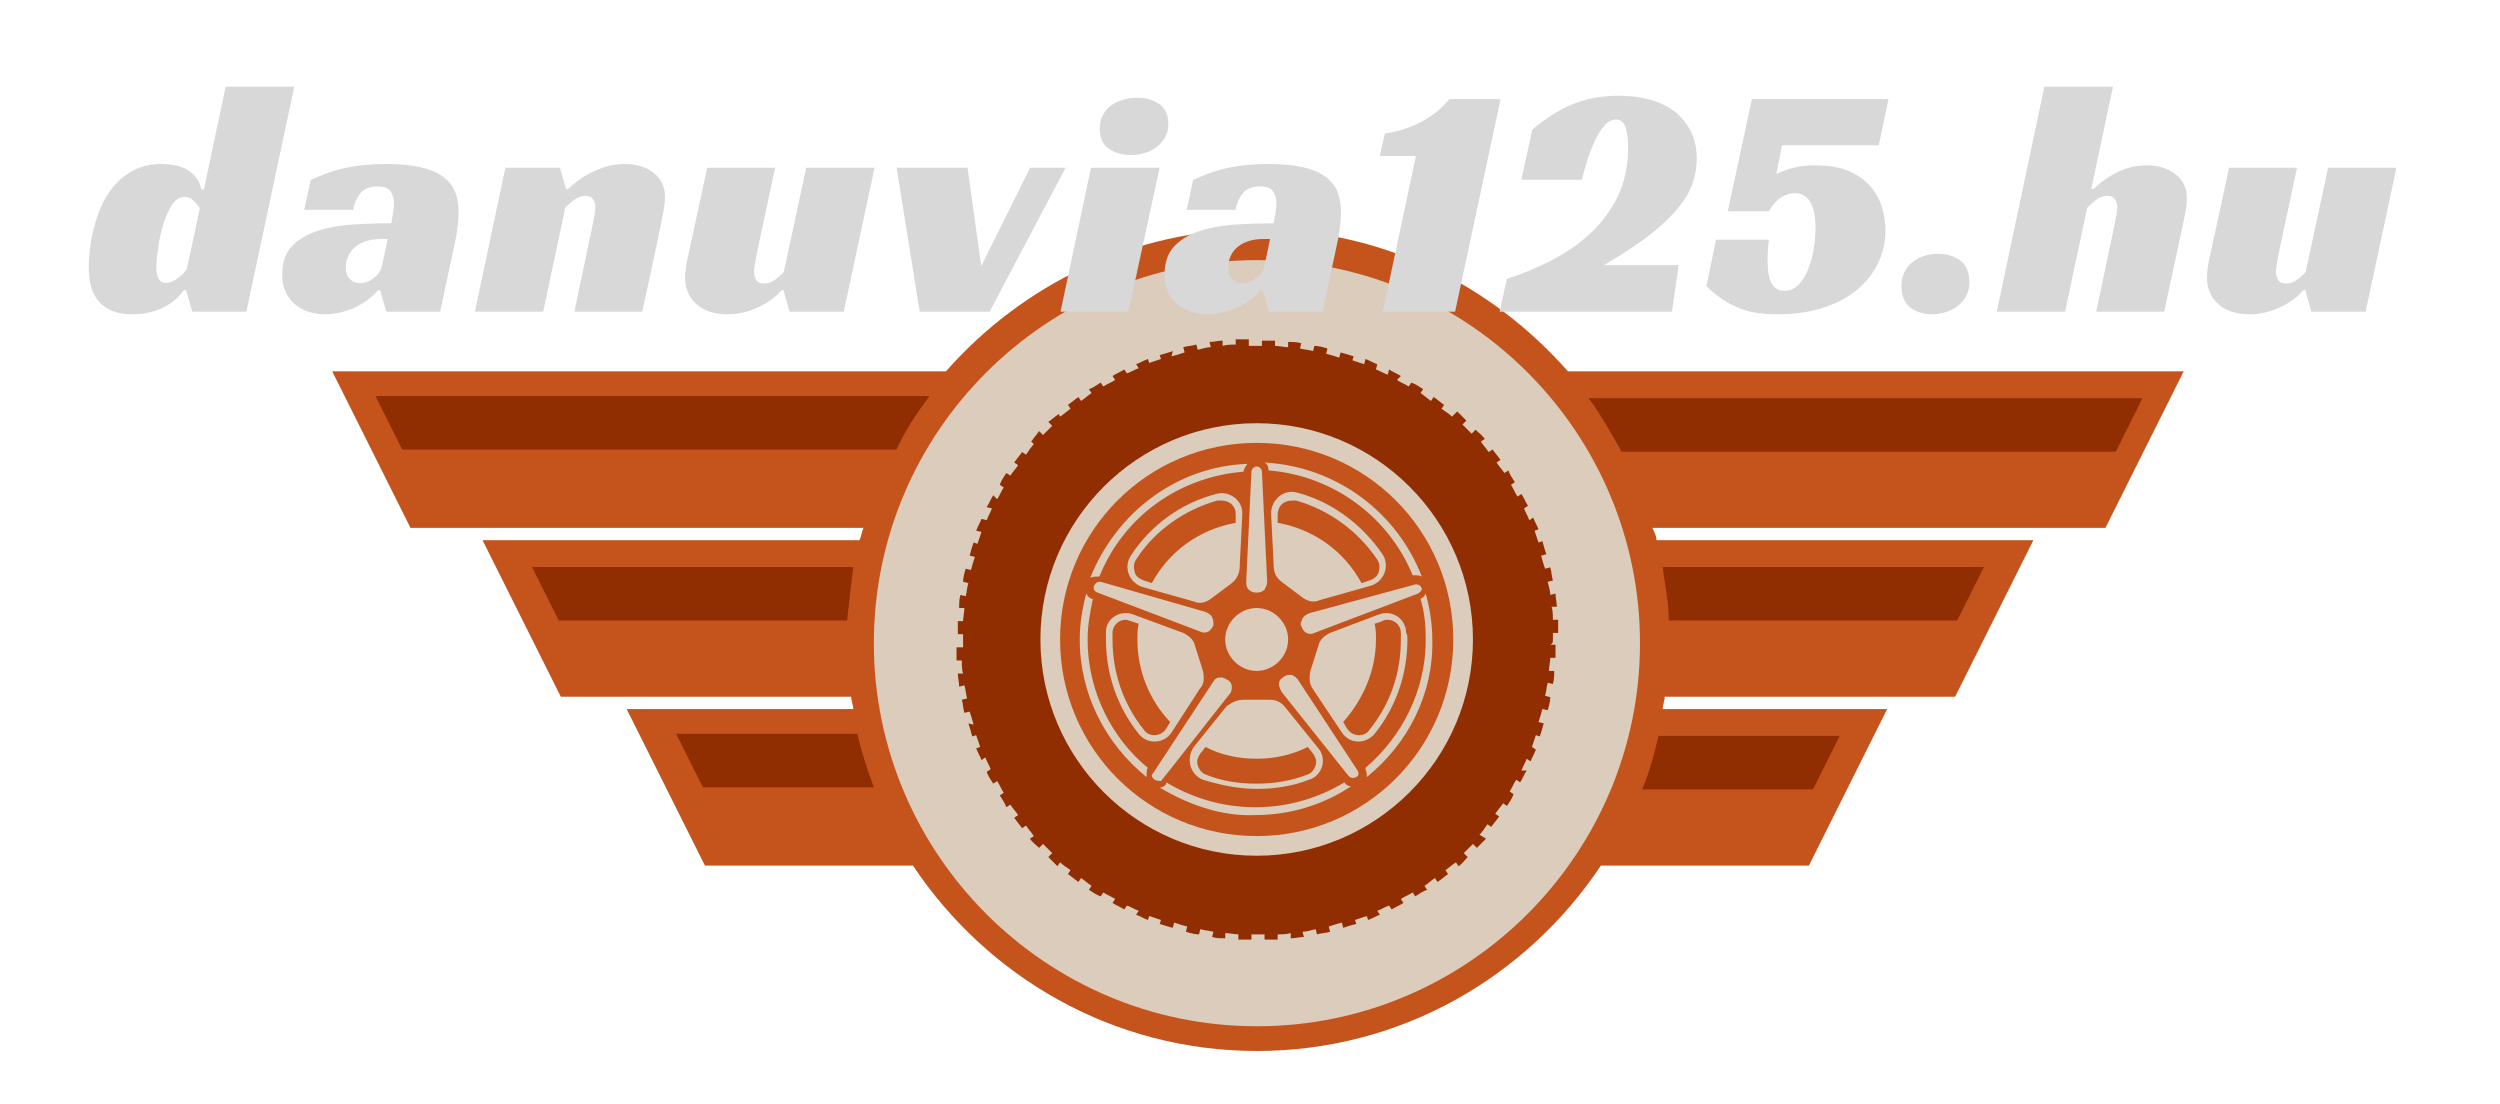 <?xml version="1.0" encoding="UTF-8" standalone="no"?>
<!DOCTYPE svg PUBLIC "-//W3C//DTD SVG 1.1//EN" "http://www.w3.org/Graphics/SVG/1.1/DTD/svg11.dtd">
<svg width="100%" height="100%" viewBox="0 0 342 151" version="1.1" xmlns="http://www.w3.org/2000/svg" xmlns:xlink="http://www.w3.org/1999/xlink" xml:space="preserve" xmlns:serif="http://www.serif.com/" style="fill-rule:evenodd;clip-rule:evenodd;stroke-linejoin:round;stroke-miterlimit:2;">
    <g id="Artboard1" transform="matrix(1,0,0,1,-84.574,-176.305)">
        <rect x="84.574" y="176.305" width="341.55" height="150.933" style="fill:none;"/>
        <g transform="matrix(0.759,0,0,0.759,62.098,64.276)">
            <g>
                <g transform="matrix(0.891,0,0,0.891,27.907,89.764)">
                    <g transform="matrix(1,0,0,1,0,6.041)">
                        <g transform="matrix(0.45,0,0,0.45,360.782,108.645)">
                            <path d="M141.476,124.718L0,124.718L34.599,60.718L176.075,60.718L141.476,124.718Z" style="fill:rgb(144,45,1);fill-rule:nonzero;"/>
                        </g>
                        <g transform="matrix(0.45,0,0,0.45,298.103,108.645)">
                            <path d="M141.476,124.718L0,124.718L34.599,60.718L176.075,60.718L141.476,124.718Z" style="fill:rgb(144,45,1);fill-rule:nonzero;"/>
                        </g>
                    </g>
                    <g transform="matrix(1,0,0,1,-28.941,40.013)">
                        <g transform="matrix(0.45,0,0,0.45,360.782,108.645)">
                            <path d="M141.476,124.718L0,124.718L34.599,60.718L176.075,60.718L141.476,124.718Z" style="fill:rgb(144,45,1);fill-rule:nonzero;"/>
                        </g>
                        <g transform="matrix(0.45,0,0,0.45,298.103,108.645)">
                            <path d="M141.476,124.718L0,124.718L34.599,60.718L176.075,60.718L141.476,124.718Z" style="fill:rgb(144,45,1);fill-rule:nonzero;"/>
                        </g>
                    </g>
                    <g transform="matrix(1,0,0,1,-58.675,73.782)">
                        <g transform="matrix(0.45,0,0,0.45,360.782,108.645)">
                            <path d="M141.476,124.718L0,124.718L34.599,60.718L176.075,60.718L141.476,124.718Z" style="fill:rgb(144,45,1);fill-rule:nonzero;"/>
                        </g>
                        <g transform="matrix(0.45,0,0,0.45,298.103,108.645)">
                            <path d="M141.476,124.718L0,124.718L34.599,60.718L176.075,60.718L141.476,124.718Z" style="fill:rgb(144,45,1);fill-rule:nonzero;"/>
                        </g>
                    </g>
                    <g transform="matrix(-1,0,0,1,571.469,73.782)">
                        <g transform="matrix(0.45,0,0,0.45,360.782,108.645)">
                            <path d="M141.476,124.718L0,124.718L34.599,60.718L176.075,60.718L141.476,124.718Z" style="fill:rgb(144,45,1);fill-rule:nonzero;"/>
                        </g>
                        <g transform="matrix(0.45,0,0,0.45,298.103,108.645)">
                            <path d="M141.476,124.718L0,124.718L34.599,60.718L176.075,60.718L141.476,124.718Z" style="fill:rgb(144,45,1);fill-rule:nonzero;"/>
                        </g>
                    </g>
                    <g transform="matrix(-1,0,0,1,541.734,40.013)">
                        <g transform="matrix(0.45,0,0,0.45,360.782,108.645)">
                            <path d="M141.476,124.718L0,124.718L34.599,60.718L176.075,60.718L141.476,124.718Z" style="fill:rgb(144,45,1);fill-rule:nonzero;"/>
                        </g>
                        <g transform="matrix(0.45,0,0,0.45,298.103,108.645)">
                            <path d="M141.476,124.718L0,124.718L34.599,60.718L176.075,60.718L141.476,124.718Z" style="fill:rgb(144,45,1);fill-rule:nonzero;"/>
                        </g>
                    </g>
                    <g transform="matrix(-1,0,0,1,512.794,6.041)">
                        <g transform="matrix(0.45,0,0,0.45,360.782,108.645)">
                            <path d="M141.476,124.718L0,124.718L34.599,60.718L176.075,60.718L141.476,124.718Z" style="fill:rgb(144,45,1);fill-rule:nonzero;"/>
                        </g>
                        <g transform="matrix(0.45,0,0,0.45,298.103,108.645)">
                            <path d="M141.476,124.718L0,124.718L34.599,60.718L176.075,60.718L141.476,124.718Z" style="fill:rgb(144,45,1);fill-rule:nonzero;"/>
                        </g>
                    </g>
                </g>
                <g transform="matrix(1.435,0,0,1.435,184.596,191.225)">
                    <path d="M0,50C0,77.429 22.571,100 50,100C77.429,100 100,77.429 100,50C100,22.571 77.429,0 50,0C22.571,0 0,22.571 0,50" style="fill:rgb(220,204,188);fill-rule:nonzero;"/>
                </g>
                <g transform="matrix(1.013,0,0,1.013,205.332,213.07)">
                    <path d="M0,50C0,77.429 22.571,100 50,100C77.429,100 100,77.429 100,50C100,22.571 77.429,0 50,0C22.571,0 0,22.571 0,50" style="fill:rgb(220,204,188);fill-rule:nonzero;"/>
                </g>
            </g>
            <g transform="matrix(3.712,0,0,3.712,70.928,73.845)">
                <path d="M94.9,37.9L65,37.9C61.3,33.7 56,31 49.9,31C43.9,31 38.5,33.7 34.8,37.9L5,37.9L8.8,45.5L30.8,45.5C30.7,45.7 30.7,45.9 30.6,46.1L12.3,46.1L16.1,53.7L30.2,53.7C30.2,53.9 30.3,54.1 30.3,54.3L19.3,54.3L23.1,61.9L33.2,61.9C36.8,67.3 42.9,70.9 49.9,70.9C56.9,70.9 63,67.3 66.6,61.9L76.7,61.9L80.5,54.3L69.6,54.3C69.6,54.1 69.7,53.9 69.7,53.7L83.8,53.7L87.6,46.1L69.3,46.1C69.3,45.9 69.2,45.7 69.1,45.5L91.1,45.5L94.9,37.9ZM8.4,41.7L7.1,39.1L34,39.1C33.4,39.9 32.8,40.8 32.4,41.7L8.4,41.7ZM30,50L16,50L14.7,47.4L30.3,47.4C30.2,48.2 30.1,49.1 30,50ZM23,58.1L21.7,55.5L30.5,55.5C30.7,56.4 31,57.3 31.3,58.1L23,58.1ZM49.9,69.7C39.6,69.7 31.3,61.3 31.3,51.1C31.3,40.8 39.7,32.5 49.9,32.5C60.2,32.5 68.5,40.9 68.5,51.1C68.5,61.3 60.2,69.7 49.9,69.7ZM85.2,47.4L83.9,50L69.9,50C69.9,49.1 69.7,48.2 69.6,47.4L85.2,47.4ZM69.4,55.6L78.2,55.6L76.9,58.2L68.6,58.2C69,57.3 69.2,56.4 69.4,55.6ZM67.6,41.8C67.1,40.9 66.6,40 66,39.2L92.9,39.2L91.6,41.8L67.6,41.8Z" style="fill:rgb(196,84,28);fill-rule:nonzero;"/>
            </g>
        </g>
        <g transform="matrix(1.793,0,0,1.793,211.663,218.96)">
            <path d="M47.6,25L47.6,24.5L48,24.5L48,23.5L47.6,23.5C47.6,23.2 47.6,22.8 47.5,22.5L47.9,22.5C47.9,22.2 47.8,21.8 47.8,21.5L47.4,21.6C47.4,21.3 47.3,21 47.2,20.6L47.6,20.5C47.5,20.2 47.5,19.8 47.4,19.5L47,19.6C46.9,19.3 46.8,19 46.7,18.6L47.1,18.5C47,18.2 46.9,17.9 46.8,17.5L46.5,17.6C46.4,17.3 46.3,17 46.2,16.7L46.5,16.6C46.4,16.3 46.2,16 46.1,15.7L45.8,15.9C45.7,15.6 45.5,15.3 45.4,15L45.7,14.8C45.5,14.5 45.4,14.2 45.2,13.9L44.9,14.1C44.7,13.8 44.6,13.5 44.4,13.2L44.7,13C44.5,12.7 44.3,12.4 44.2,12.1L43.9,12.3C43.7,12 43.5,11.8 43.3,11.5L43.6,11.3C43.4,11 43.2,10.8 43,10.5L42.7,10.7C42.5,10.4 42.3,10.2 42.1,9.9L42.4,9.7C42.2,9.4 41.9,9.2 41.7,9L41.4,9.3C41.2,9.1 40.9,8.8 40.7,8.6L41,8.3C40.8,8.1 40.5,7.8 40.3,7.6L39.9,8C39.7,7.8 39.4,7.6 39.1,7.4L39.3,7.1C39,6.9 38.8,6.7 38.5,6.5L38.3,6.8C38,6.6 37.8,6.4 37.5,6.2L37.7,5.9C37.4,5.7 37.1,5.5 36.8,5.4L36.6,5.7C36.3,5.5 36,5.4 35.7,5.2L36,4.9C35.7,4.7 35.4,4.6 35.1,4.4L35,4.8C34.7,4.7 34.4,4.5 34.1,4.4L34.2,4C33.9,3.9 33.6,3.7 33.3,3.6L33.2,4C32.9,3.9 32.6,3.8 32.3,3.7L32.4,3.4C32.1,3.3 31.8,3.2 31.4,3.1L31.3,3.5C31,3.4 30.7,3.3 30.3,3.2L30.4,2.8C30.1,2.7 29.7,2.6 29.4,2.6L29.3,3C29,2.9 28.7,2.9 28.3,2.8L28.4,2.4C28.1,2.3 27.7,2.3 27.4,2.3L27.4,2.7C27.1,2.7 26.7,2.6 26.4,2.6L26.4,2.2L25.4,2.2L25.4,2.6L24.4,2.6L24.4,2.1L23.4,2.1L23.4,2.5C23.1,2.5 22.7,2.5 22.4,2.6L22.4,2.2C22.1,2.2 21.7,2.3 21.4,2.3L21.5,2.7C21.2,2.7 20.9,2.8 20.5,2.9L20.4,2.5C20.1,2.6 19.7,2.6 19.4,2.7L19.5,3.1C19.2,3.2 18.9,3.3 18.5,3.4L18.6,3C18.3,3.1 18,3.2 17.6,3.3L17.7,3.6C17.4,3.7 17.1,3.8 16.8,3.9L16.7,3.6C16.4,3.7 16.1,3.9 15.8,4L16,4.3C15.7,4.4 15.4,4.6 15.1,4.7L14.9,4.4C14.6,4.6 14.3,4.7 14,4.9L14.2,5.2C13.9,5.4 13.6,5.5 13.3,5.7L13.1,5.4C12.8,5.6 12.5,5.8 12.2,5.9L12.4,6.2C12.1,6.4 11.9,6.6 11.6,6.8L11.4,6.5C11.1,6.7 10.9,6.9 10.6,7.1L10.8,7.4C10.5,7.6 10.3,7.8 10,8L9.9,7.8C9.6,8 9.4,8.2 9.1,8.4L9.4,8.7C9.2,8.9 8.9,9.2 8.7,9.4L8.4,9.1C8.2,9.4 8,9.6 7.8,9.9L8,10.1C7.8,10.3 7.6,10.6 7.4,10.9L7.1,10.7C6.9,11 6.7,11.2 6.5,11.5L6.8,11.7C6.6,12 6.4,12.2 6.2,12.5L5.9,12.3C5.7,12.6 5.5,12.9 5.4,13.2L5.7,13.4C5.5,13.7 5.4,14 5.2,14.3L4.9,14C4.7,14.3 4.6,14.6 4.4,14.9L4.8,15C4.7,15.3 4.5,15.6 4.4,15.9L4,15.8C3.9,16.1 3.7,16.4 3.6,16.7L4,16.8C3.9,17.1 3.8,17.4 3.7,17.7L3.4,17.6C3.3,17.9 3.2,18.2 3.1,18.6L3.5,18.7C3.4,19 3.3,19.3 3.2,19.7L2.8,19.6C2.7,19.9 2.6,20.3 2.6,20.6L3,20.7C2.9,21 2.9,21.3 2.8,21.7L2.4,21.6C2.3,21.9 2.3,22.3 2.3,22.6L2.7,22.6C2.7,22.9 2.6,23.3 2.6,23.6L2.2,23.6L2.2,24.6L2.6,24.6L2.6,25.6L2.1,25.6L2.1,26.6L2.5,26.6C2.5,26.9 2.5,27.3 2.6,27.6L2.2,27.6C2.2,27.9 2.3,28.3 2.3,28.6L2.7,28.5C2.8,28.8 2.8,29.1 2.9,29.5L2.5,29.6C2.6,29.9 2.6,30.3 2.7,30.6L3.1,30.5C3.2,30.8 3.3,31.1 3.4,31.5L3,31.4C3.1,31.7 3.2,32 3.3,32.4L3.6,32.3C3.7,32.6 3.8,32.9 3.9,33.2L3.6,33.3C3.7,33.6 3.9,33.9 4,34.2L4.3,34C4.4,34.3 4.6,34.6 4.7,34.9L4.4,35.1C4.5,35.4 4.7,35.7 4.9,36L5.2,35.8C5.4,36.1 5.5,36.4 5.7,36.7L5.4,36.9C5.6,37.2 5.8,37.5 5.9,37.8L6.2,37.6C6.4,37.9 6.6,38.1 6.8,38.4L6.5,38.6C6.7,38.9 6.9,39.1 7.1,39.4L7.4,39.2C7.6,39.5 7.8,39.7 8,40L7.7,40.2C7.9,40.5 8.2,40.7 8.4,40.9L8.7,40.6C8.9,40.8 9.2,41.1 9.4,41.3L9.1,41.6C9.3,41.8 9.6,42.1 9.8,42.3L10,42C10.2,42.2 10.5,42.4 10.8,42.6L10.6,42.9C10.9,43.1 11.1,43.3 11.4,43.5L11.6,43.2C11.9,43.4 12.1,43.6 12.4,43.8L12.2,44.1C12.5,44.3 12.8,44.5 13.1,44.6L13.3,44.3C13.6,44.5 13.9,44.6 14.2,44.8L14,45.1C14.3,45.3 14.6,45.4 14.9,45.6L15.1,45.3C15.4,45.4 15.7,45.6 16,45.7L15.8,46C16.1,46.1 16.4,46.3 16.7,46.4L16.8,46.1C17.1,46.2 17.4,46.3 17.7,46.4L17.6,46.7C17.9,46.8 18.2,46.9 18.6,47L18.7,46.6C19,46.7 19.3,46.8 19.7,46.9L19.6,47.3C19.9,47.4 20.3,47.5 20.6,47.5L20.7,47.1C21,47.2 21.3,47.2 21.7,47.3L21.6,47.7C21.9,47.8 22.3,47.8 22.6,47.8L22.6,47.4C22.9,47.4 23.3,47.5 23.6,47.5L23.6,47.9L24.6,47.9L24.6,47.5L25.6,47.5L25.6,47.9L26.6,47.9L26.6,47.5C26.9,47.5 27.3,47.5 27.6,47.4L27.6,47.8C27.9,47.8 28.3,47.7 28.6,47.7L28.5,47.3C28.8,47.3 29.1,47.2 29.5,47.1L29.6,47.5C29.9,47.4 30.3,47.4 30.6,47.3L30.5,46.9C30.8,46.8 31.1,46.7 31.5,46.6L31.6,47C31.9,46.9 32.2,46.8 32.6,46.7L32.5,46.4C32.8,46.3 33.1,46.2 33.4,46.1L33.5,46.4C33.8,46.3 34.1,46.1 34.4,46L34.2,45.7C34.5,45.6 34.8,45.4 35.1,45.3L35.3,45.6C35.6,45.4 35.9,45.3 36.2,45.1L36,44.8C36.3,44.6 36.6,44.5 36.9,44.3L37.1,44.6C37.4,44.4 37.7,44.2 38,44.1L37.8,43.8C38.1,43.6 38.3,43.4 38.6,43.2L38.8,43.5C39.1,43.3 39.3,43.1 39.6,42.9L39.4,42.6C39.7,42.4 39.9,42.2 40.2,42L40.4,42.3C40.7,42.1 40.9,41.8 41.1,41.6L40.8,41.3C41,41.1 41.3,40.8 41.5,40.6L41.8,40.9C42,40.7 42.3,40.4 42.5,40.2L42,39.9C42.2,39.7 42.4,39.4 42.6,39.1L42.9,39.3C43.1,39 43.3,38.8 43.5,38.5L43.2,38.3C43.4,38 43.6,37.8 43.8,37.5L44.1,37.7C44.3,37.4 44.5,37.1 44.6,36.8L44.3,36.6C44.5,36.3 44.6,36 44.8,35.7L45.1,35.9C45.3,35.6 45.4,35.3 45.6,35L45.2,35C45.3,34.7 45.5,34.4 45.6,34.1L45.9,34.3C46,34 46.2,33.7 46.3,33.4L46,33.2C46.1,32.9 46.2,32.6 46.3,32.3L46.6,32.4C46.7,32.1 46.8,31.8 46.9,31.4L46.5,31.3C46.6,31 46.7,30.7 46.8,30.3L47.2,30.4C47.3,30.1 47.4,29.7 47.4,29.4L47,29.3C47.1,29 47.1,28.7 47.2,28.3L47.6,28.4C47.7,28.1 47.7,27.7 47.7,27.4L47.3,27.4C47.3,27.1 47.4,26.7 47.4,26.4L47.8,26.4L47.8,25.4L47.4,25.4C47.6,25.3 47.6,25.2 47.6,25ZM25,41.5C15.9,41.5 8.5,34.1 8.5,25C8.5,15.9 15.9,8.5 25,8.5C34.1,8.5 41.5,15.9 41.5,25C41.5,34.1 34.1,41.5 25,41.5Z" style="fill:rgb(144,45,1);fill-rule:nonzero;"/>
            <path d="M25,10C16.7,10 10,16.7 10,25C10,33.3 16.7,40 25,40C33.3,40 40,33.3 40,25C40,16.7 33.3,10 25,10ZM37.6,20.2C37.4,20.1 37.2,20.1 37,20.1L36.9,20.1C35.1,15.7 30.9,12.5 25.9,12.1L25.9,12C25.9,11.8 25.8,11.6 25.6,11.5C31.1,11.8 35.7,15.3 37.6,20.2ZM36.5,25C36.5,27.7 35.6,30.2 34,32.2C33.3,33 32.1,33 31.5,32.1L29.3,28.8C29,28.4 29,27.9 29.1,27.4C29.3,26.8 29.5,26.1 29.7,25.5C29.8,25 30.2,24.7 30.6,24.5L34.3,23.1C35.3,22.7 36.4,23.4 36.4,24.5C36.5,24.6 36.5,24.8 36.5,25ZM24.6,12.2C24.6,12 24.8,11.8 25,11.8C25.2,11.8 25.4,12 25.4,12.2L25.8,20.6C25.8,20.8 25.7,21 25.6,21.2C25.3,21.5 24.7,21.5 24.4,21.2C24.2,21 24.2,20.8 24.2,20.6L24.6,12.2ZM22.6,25C22.6,23.7 23.7,22.6 25,22.6C26.3,22.6 27.4,23.7 27.4,25C27.4,26.3 26.3,27.4 25,27.4C23.7,27.4 22.6,26.3 22.6,25ZM28.5,21.8L26.9,20.6C26.5,20.3 26.3,19.9 26.3,19.4L26.1,15.4C26.1,14.3 27.1,13.5 28.1,13.8C30.8,14.5 33.1,16.3 34.6,18.5C35.2,19.4 34.7,20.6 33.7,20.9L29.8,22C29.4,22.2 28.9,22.1 28.5,21.8ZM23.1,20.7L21.5,21.9C21.1,22.2 20.6,22.3 20.2,22.1L16.3,21C15.3,20.7 14.8,19.5 15.4,18.6C16.9,16.3 19.2,14.6 21.9,13.9C22.9,13.6 24,14.4 23.9,15.5L23.7,19.5C23.7,19.9 23.5,20.4 23.1,20.7ZM21.1,22.9C21.3,23 21.5,23.1 21.6,23.3C21.7,23.5 21.7,23.7 21.7,23.9C21.6,24.1 21.5,24.3 21.3,24.4C21.1,24.5 20.9,24.5 20.7,24.4L12.8,21.4C12.6,21.3 12.5,21.1 12.6,20.9C12.7,20.7 12.8,20.6 13,20.6L13.1,20.6L21.1,22.9ZM15.6,23.1L19.4,24.5C19.8,24.7 20.2,25 20.3,25.5L20.9,27.4C21,27.9 21,28.4 20.7,28.7L18.5,32.1C17.9,33 16.6,33 16,32.2C14.4,30.2 13.5,27.7 13.5,25L13.5,24.4C13.5,23.4 14.6,22.7 15.6,23.1ZM17.2,35.7C17.1,35.6 17,35.5 17,35.4C17,35.3 17,35.3 17.1,35.2L21.7,28.2C21.8,28 22,27.9 22.2,27.9L22.3,27.9C22.5,27.9 22.6,28 22.8,28.1C23,28.2 23.1,28.4 23.1,28.6C23.1,28.8 23.1,29 22.9,29.2L18.5,34.8L17.7,35.8C17.7,35.8 17.4,35.8 17.2,35.7ZM24,29.6L26,29.6C26.5,29.6 26.9,29.8 27.2,30.2L29.7,33.3C30.4,34.1 30,35.4 29,35.7C27.7,36.2 26.4,36.4 25,36.4C23.6,36.4 22.2,36.1 20.9,35.7C19.9,35.3 19.6,34.1 20.2,33.2L22.7,30.1C23.1,29.8 23.5,29.6 24,29.6ZM26.9,29C26.8,28.8 26.7,28.6 26.7,28.4C26.7,28.2 26.8,28 27,27.9C27.1,27.8 27.3,27.7 27.5,27.7L27.6,27.7C27.8,27.7 28,27.9 28.1,28L32.7,35C32.8,35.2 32.8,35.4 32.6,35.5C32.4,35.6 32.2,35.6 32,35.4L26.9,29ZM37.3,21.5L29.4,24.5C29.2,24.6 29,24.6 28.8,24.5C28.6,24.4 28.5,24.2 28.4,24C28.3,23.8 28.4,23.6 28.5,23.4C28.6,23.2 28.8,23.1 29,23L37.1,20.8L37.2,20.8C37.4,20.8 37.5,20.9 37.6,21.1L37.6,21.2C37.6,21.2 37.5,21.4 37.3,21.5ZM24.3,11.6C24.2,11.7 24.1,11.9 24,12.1L24,12.2C19,12.6 14.8,15.7 13,20.2L12.9,20.2C12.7,20.2 12.5,20.2 12.3,20.3C14.3,15.3 18.9,11.8 24.3,11.6ZM11.5,25C11.5,23.8 11.7,22.6 12,21.5C12.1,21.7 12.2,21.8 12.4,21.9L12.5,21.9C12.3,22.9 12.1,23.9 12.1,25C12.1,28.9 13.9,32.5 16.7,34.8C16.6,34.9 16.6,35.1 16.6,35.3L16.6,35.5C13.5,33 11.5,29.2 11.5,25ZM17.6,36.3C17.8,36.3 18,36.2 18.1,36L18.1,35.9C20.1,37.1 22.4,37.8 24.9,37.8C27.4,37.8 29.7,37.1 31.7,35.9C31.8,36.1 32,36.2 32.2,36.2C30.1,37.6 27.6,38.4 24.8,38.4C22.3,38.5 19.8,37.6 17.6,36.3ZM33.4,35.5C33.4,35.3 33.4,35.1 33.3,34.9L33.3,34.8C36.1,32.4 37.9,28.9 37.9,25C37.9,23.9 37.8,22.9 37.5,21.9C37.7,21.8 37.8,21.7 37.9,21.5C38.2,22.6 38.4,23.8 38.4,25C38.5,29.2 36.5,33 33.4,35.5Z" style="fill:rgb(196,84,28);fill-rule:nonzero;"/>
            <path d="M36,24.5C36,23.9 35.5,23.5 35,23.5C34.9,23.5 34.7,23.5 34.6,23.6L34,23.8C34.1,24.2 34.1,24.6 34.1,25C34.1,27.4 33.1,29.6 31.6,31.3L31.9,31.8C32.1,32.1 32.4,32.3 32.8,32.3C33.1,32.3 33.4,32.2 33.6,31.9C35.2,29.9 36,27.6 36,25L36,24.5ZM34.2,18.9C32.7,16.7 30.5,15.1 28,14.4L27.7,14.4C27.4,14.4 27.1,14.5 26.9,14.7C26.7,14.9 26.6,15.2 26.6,15.5L26.6,16.1C29.4,16.6 31.7,18.3 33,20.7L33.6,20.5C33.9,20.4 34.2,20.2 34.3,19.9C34.4,19.5 34.4,19.2 34.2,18.9ZM29.3,33.7L28.9,33.2C27.7,33.8 26.4,34.1 25,34.1C23.6,34.1 22.2,33.8 21.1,33.2L20.7,33.7C20.5,34 20.4,34.3 20.5,34.6C20.6,34.9 20.8,35.2 21.1,35.3C22.3,35.8 23.6,36 25,36C26.3,36 27.6,35.8 28.9,35.3C29.2,35.2 29.4,34.9 29.5,34.6C29.6,34.3 29.5,34 29.3,33.7ZM23.1,14.7C22.9,14.5 22.6,14.4 22.3,14.4L22,14.4C19.5,15.1 17.2,16.7 15.8,18.9C15.6,19.2 15.6,19.5 15.7,19.9C15.8,20.2 16.1,20.4 16.4,20.5L17,20.7C18.3,18.3 20.6,16.6 23.4,16.1L23.4,15.5C23.4,15.1 23.3,14.9 23.1,14.7ZM15.9,25C15.9,24.6 15.9,24.2 16,23.8L15.4,23.6C15.3,23.6 15.2,23.5 15,23.5C14.5,23.5 14,23.9 14,24.5L14,25C14,27.5 14.8,29.9 16.4,31.9C16.6,32.2 16.9,32.3 17.2,32.3C17.6,32.3 17.9,32.1 18.1,31.8L18.4,31.3C16.8,29.6 15.9,27.4 15.9,25Z" style="fill:rgb(196,84,28);fill-rule:nonzero;"/>
        </g>
        <g transform="matrix(0.954,0,0,0.954,254.582,218.938)">
            <path d="M-148.966,-17.52L-145.846,-32.26L-136.006,-32.26L-142.876,0L-150.646,0L-151.516,-3.07L-151.846,-3.07C-152.039,-2.783 -152.336,-2.44 -152.736,-2.04C-153.136,-1.64 -153.639,-1.257 -154.246,-0.89C-154.853,-0.523 -155.573,-0.22 -156.406,0.02C-157.239,0.26 -158.199,0.38 -159.286,0.38C-160.406,0.38 -161.359,0.213 -162.146,-0.12C-162.926,-0.453 -163.566,-0.91 -164.066,-1.49C-164.559,-2.063 -164.919,-2.76 -165.146,-3.58C-165.366,-4.393 -165.476,-5.28 -165.476,-6.24C-165.476,-6.653 -165.446,-7.317 -165.386,-8.23C-165.319,-9.143 -165.166,-10.153 -164.926,-11.26C-164.686,-12.36 -164.336,-13.493 -163.876,-14.66C-163.409,-15.833 -162.783,-16.9 -161.996,-17.86C-161.216,-18.82 -160.249,-19.61 -159.096,-20.23C-157.943,-20.857 -156.549,-21.17 -154.916,-21.17C-154.409,-21.17 -153.866,-21.12 -153.286,-21.02C-152.713,-20.927 -152.163,-20.753 -151.636,-20.5C-151.103,-20.24 -150.629,-19.87 -150.216,-19.39C-149.803,-18.91 -149.499,-18.287 -149.306,-17.52L-148.966,-17.52ZM-151.706,-16.46C-152.473,-16.46 -153.113,-16.037 -153.626,-15.19C-154.139,-14.343 -154.556,-13.36 -154.876,-12.24C-155.196,-11.12 -155.426,-10 -155.566,-8.88C-155.713,-7.76 -155.786,-6.927 -155.786,-6.38C-155.786,-5.74 -155.689,-5.207 -155.496,-4.78C-155.303,-4.347 -154.936,-4.13 -154.396,-4.13C-154.076,-4.13 -153.763,-4.2 -153.456,-4.34C-153.149,-4.487 -152.863,-4.663 -152.596,-4.87C-152.323,-5.077 -152.089,-5.293 -151.896,-5.52C-151.703,-5.747 -151.543,-5.94 -151.416,-6.1L-149.546,-14.83C-149.766,-15.183 -150.063,-15.543 -150.436,-15.91C-150.803,-16.277 -151.226,-16.46 -151.706,-16.46ZM-134.58,-14.59L-133.66,-18.86C-132.033,-19.66 -130.363,-20.247 -128.65,-20.62C-126.937,-20.987 -125.023,-21.17 -122.91,-21.17C-120.863,-21.17 -119.167,-21.01 -117.82,-20.69C-116.48,-20.37 -115.41,-19.907 -114.61,-19.3C-113.81,-18.687 -113.25,-17.967 -112.93,-17.14C-112.61,-16.307 -112.45,-15.36 -112.45,-14.3C-112.45,-13.693 -112.49,-13.04 -112.57,-12.34C-112.65,-11.633 -112.737,-11.04 -112.83,-10.56L-115.09,0L-122.82,0L-123.68,-3.07L-123.97,-3.07C-124.99,-1.95 -126.18,-1.093 -127.54,-0.5C-128.9,0.087 -130.253,0.38 -131.6,0.38C-132.367,0.38 -133.12,0.27 -133.86,0.05C-134.593,-0.177 -135.247,-0.52 -135.82,-0.98C-136.4,-1.447 -136.867,-2.04 -137.22,-2.76C-137.567,-3.48 -137.74,-4.353 -137.74,-5.38C-137.74,-7.04 -137.287,-8.36 -136.38,-9.34C-135.467,-10.313 -134.267,-11.047 -132.78,-11.54C-131.287,-12.04 -129.607,-12.353 -127.74,-12.48C-125.867,-12.607 -123.987,-12.67 -122.1,-12.67C-122.033,-12.99 -121.953,-13.447 -121.86,-14.04C-121.76,-14.633 -121.71,-15.153 -121.71,-15.6C-121.71,-16.173 -121.863,-16.71 -122.17,-17.21C-122.47,-17.703 -123.1,-17.95 -124.06,-17.95C-125.18,-17.95 -126.007,-17.623 -126.54,-16.97C-127.067,-16.31 -127.41,-15.517 -127.57,-14.59L-134.58,-14.59ZM-123.39,-6.72L-122.62,-10.42L-123.49,-10.42C-124.417,-10.42 -125.207,-10.3 -125.86,-10.06C-126.52,-9.82 -127.05,-9.507 -127.45,-9.12C-127.85,-8.733 -128.147,-8.3 -128.34,-7.82C-128.527,-7.34 -128.62,-6.86 -128.62,-6.38C-128.62,-5.613 -128.42,-5.04 -128.02,-4.66C-127.62,-4.273 -127.15,-4.08 -126.61,-4.08C-125.937,-4.08 -125.273,-4.32 -124.62,-4.8C-123.96,-5.28 -123.55,-5.92 -123.39,-6.72ZM-97.044,-17.57L-96.764,-17.57C-96.091,-18.21 -95.337,-18.8 -94.504,-19.34C-93.771,-19.793 -92.907,-20.21 -91.914,-20.59C-90.921,-20.977 -89.817,-21.17 -88.604,-21.17C-86.937,-21.17 -85.561,-20.747 -84.474,-19.9C-83.387,-19.047 -82.844,-17.887 -82.844,-16.42C-82.844,-16 -82.891,-15.493 -82.984,-14.9C-83.077,-14.313 -83.191,-13.7 -83.324,-13.06C-83.451,-12.42 -83.584,-11.77 -83.724,-11.11C-83.871,-10.457 -83.991,-9.873 -84.084,-9.36L-86.104,0L-95.844,0L-93.204,-12.53C-93.144,-12.943 -93.064,-13.367 -92.964,-13.8C-92.871,-14.233 -92.824,-14.627 -92.824,-14.98C-92.824,-15.46 -92.944,-15.85 -93.184,-16.15C-93.424,-16.457 -93.784,-16.61 -94.264,-16.61C-94.837,-16.61 -95.391,-16.4 -95.924,-15.98C-96.451,-15.567 -96.857,-15.217 -97.144,-14.93L-100.314,0L-110.104,0L-105.734,-20.64L-97.914,-20.64L-97.044,-17.57ZM-65.806,-5.71L-62.596,-20.64L-52.796,-20.64L-57.216,0L-64.996,0L-65.856,-3.07L-66.146,-3.07C-66.979,-2.077 -68.106,-1.253 -69.526,-0.6C-70.953,0.053 -72.386,0.38 -73.826,0.38C-75.746,0.38 -77.249,-0.107 -78.336,-1.08C-79.423,-2.053 -79.966,-3.327 -79.966,-4.9C-79.966,-5.7 -79.829,-6.7 -79.556,-7.9C-79.289,-9.1 -79.043,-10.227 -78.816,-11.28L-76.796,-20.64L-67.056,-20.64L-69.456,-9.41C-69.523,-9.15 -69.586,-8.847 -69.646,-8.5C-69.713,-8.147 -69.776,-7.8 -69.836,-7.46C-69.903,-7.127 -69.959,-6.807 -70.006,-6.5C-70.053,-6.2 -70.076,-5.953 -70.076,-5.76C-70.076,-5.28 -69.973,-4.873 -69.766,-4.54C-69.559,-4.2 -69.183,-4.03 -68.636,-4.03C-68.063,-4.03 -67.519,-4.223 -67.006,-4.61C-66.493,-4.99 -66.093,-5.357 -65.806,-5.71ZM-46.326,0L-49.636,-20.64L-39.466,-20.64L-37.496,-6.53L-30.486,-20.64L-25.396,-20.64L-36.296,0L-46.326,0ZM-11.918,-20.64L-16.388,0L-26.128,0L-21.758,-20.64L-11.918,-20.64ZM-10.668,-26.93C-10.668,-26.19 -10.821,-25.55 -11.128,-25.01C-11.435,-24.463 -11.835,-24 -12.328,-23.62C-12.821,-23.233 -13.388,-22.943 -14.028,-22.75C-14.668,-22.557 -15.325,-22.46 -15.998,-22.46C-17.278,-22.46 -18.351,-22.767 -19.218,-23.38C-20.078,-23.987 -20.508,-24.947 -20.508,-26.26C-20.508,-26.96 -20.365,-27.59 -20.078,-28.15C-19.791,-28.71 -19.401,-29.173 -18.908,-29.54C-18.408,-29.913 -17.831,-30.193 -17.178,-30.38C-16.518,-30.573 -15.838,-30.67 -15.138,-30.67C-13.891,-30.67 -12.835,-30.367 -11.968,-29.76C-11.101,-29.153 -10.668,-28.21 -10.668,-26.93ZM-8.044,-14.59L-7.124,-18.86C-5.497,-19.66 -3.827,-20.247 -2.114,-20.62C-0.401,-20.987 1.513,-21.17 3.626,-21.17C5.673,-21.17 7.369,-21.01 8.716,-20.69C10.056,-20.37 11.126,-19.907 11.926,-19.3C12.726,-18.687 13.286,-17.967 13.606,-17.14C13.926,-16.307 14.086,-15.36 14.086,-14.3C14.086,-13.693 14.046,-13.04 13.966,-12.34C13.886,-11.633 13.799,-11.04 13.706,-10.56L11.446,0L3.716,0L2.856,-3.07L2.566,-3.07C1.546,-1.95 0.356,-1.093 -1.004,-0.5C-2.364,0.087 -3.717,0.38 -5.064,0.38C-5.831,0.38 -6.584,0.27 -7.324,0.05C-8.057,-0.177 -8.711,-0.52 -9.284,-0.98C-9.864,-1.447 -10.331,-2.04 -10.684,-2.76C-11.031,-3.48 -11.204,-4.353 -11.204,-5.38C-11.204,-7.04 -10.751,-8.36 -9.844,-9.34C-8.931,-10.313 -7.731,-11.047 -6.244,-11.54C-4.751,-12.04 -3.071,-12.353 -1.204,-12.48C0.669,-12.607 2.549,-12.67 4.436,-12.67C4.503,-12.99 4.583,-13.447 4.676,-14.04C4.776,-14.633 4.826,-15.153 4.826,-15.6C4.826,-16.173 4.673,-16.71 4.366,-17.21C4.066,-17.703 3.436,-17.95 2.476,-17.95C1.356,-17.95 0.529,-17.623 -0.004,-16.97C-0.531,-16.31 -0.874,-15.517 -1.034,-14.59L-8.044,-14.59ZM3.146,-6.72L3.916,-10.42L3.046,-10.42C2.119,-10.42 1.329,-10.3 0.676,-10.06C0.016,-9.82 -0.514,-9.507 -0.914,-9.12C-1.314,-8.733 -1.611,-8.3 -1.804,-7.82C-1.991,-7.34 -2.084,-6.86 -2.084,-6.38C-2.084,-5.613 -1.884,-5.04 -1.484,-4.66C-1.084,-4.273 -0.614,-4.08 -0.074,-4.08C0.599,-4.08 1.263,-4.32 1.916,-4.8C2.576,-5.28 2.986,-5.92 3.146,-6.72ZM19.652,-22.32L20.372,-25.54C22.352,-25.827 24.152,-26.417 25.772,-27.31C27.385,-28.21 28.672,-29.267 29.632,-30.48L36.972,-30.48L30.452,0L20.082,0L24.832,-22.32L19.652,-22.32ZM36.828,0L37.878,-4.7C40.085,-5.407 42.228,-6.297 44.308,-7.37C46.388,-8.443 48.245,-9.74 49.878,-11.26C51.511,-12.78 52.815,-14.547 53.788,-16.56C54.768,-18.573 55.258,-20.893 55.258,-23.52C55.258,-24.8 55.128,-25.793 54.868,-26.5C54.615,-27.2 54.168,-27.55 53.528,-27.55C52.955,-27.55 52.418,-27.28 51.918,-26.74C51.425,-26.193 50.978,-25.503 50.578,-24.67C50.178,-23.837 49.808,-22.91 49.468,-21.89C49.135,-20.863 48.855,-19.87 48.628,-18.91L39.948,-18.91L41.528,-26.11C43.321,-27.65 45.208,-28.843 47.188,-29.69C49.175,-30.537 51.415,-30.96 53.908,-30.96C55.448,-30.96 56.898,-30.783 58.258,-30.43C59.618,-30.077 60.801,-29.527 61.808,-28.78C62.815,-28.027 63.615,-27.08 64.208,-25.94C64.801,-24.807 65.098,-23.457 65.098,-21.89C65.098,-20.703 64.898,-19.533 64.498,-18.38C64.098,-17.233 63.395,-16.043 62.388,-14.81C61.375,-13.577 60.015,-12.297 58.308,-10.97C56.595,-9.643 54.425,-8.21 51.798,-6.67L62.508,-6.67L61.548,0L36.828,0ZM92.592,-30.48L91.202,-23.86L77.332,-23.86L76.512,-19.73C77.245,-20.083 78.052,-20.38 78.932,-20.62C79.812,-20.86 80.862,-20.98 82.082,-20.98C84.002,-20.98 85.602,-20.707 86.882,-20.16C88.162,-19.613 89.192,-18.893 89.972,-18C90.759,-17.107 91.319,-16.107 91.652,-15C91.992,-13.893 92.162,-12.797 92.162,-11.71C92.162,-9.983 91.802,-8.383 91.082,-6.91C90.362,-5.437 89.339,-4.157 88.012,-3.07C86.679,-1.983 85.052,-1.137 83.132,-0.53C81.212,0.077 79.052,0.38 76.652,0.38C75.725,0.38 74.832,0.327 73.972,0.22C73.105,0.107 72.265,-0.103 71.452,-0.41C70.632,-0.71 69.815,-1.117 69.002,-1.63C68.182,-2.143 67.342,-2.817 66.482,-3.65L67.872,-10.32L75.452,-10.32C75.392,-9.84 75.345,-9.423 75.312,-9.07C75.279,-8.717 75.262,-8.157 75.262,-7.39C75.262,-5.79 75.472,-4.653 75.892,-3.98C76.305,-3.313 76.895,-2.98 77.662,-2.98C78.462,-2.98 79.152,-3.283 79.732,-3.89C80.305,-4.497 80.769,-5.257 81.122,-6.17C81.475,-7.083 81.732,-8.067 81.892,-9.12C82.052,-10.173 82.132,-11.167 82.132,-12.1C82.132,-12.74 82.082,-13.353 81.982,-13.94C81.889,-14.533 81.729,-15.053 81.502,-15.5C81.282,-15.953 80.979,-16.313 80.592,-16.58C80.205,-16.853 79.725,-16.99 79.152,-16.99C78.579,-16.99 77.972,-16.813 77.332,-16.46C76.692,-16.113 76.065,-15.427 75.452,-14.4L69.552,-14.4L73.012,-30.48L92.592,-30.48ZM104.196,-4.22C104.196,-3.487 104.046,-2.833 103.746,-2.26C103.439,-1.68 103.039,-1.2 102.546,-0.82C102.046,-0.433 101.476,-0.137 100.836,0.07C100.196,0.277 99.526,0.38 98.826,0.38C97.606,0.38 96.573,0.053 95.726,-0.6C94.879,-1.253 94.456,-2.287 94.456,-3.7C94.456,-4.433 94.599,-5.087 94.886,-5.66C95.173,-6.24 95.556,-6.72 96.036,-7.1C96.516,-7.487 97.069,-7.783 97.696,-7.99C98.323,-8.197 98.969,-8.3 99.636,-8.3C100.949,-8.3 102.039,-7.973 102.906,-7.32C103.766,-6.667 104.196,-5.633 104.196,-4.22ZM124.788,-32.26L121.668,-17.57L121.998,-17.57C122.605,-18.177 123.308,-18.737 124.108,-19.25C124.781,-19.697 125.581,-20.097 126.508,-20.45C127.441,-20.803 128.481,-20.98 129.628,-20.98C131.295,-20.98 132.671,-20.553 133.758,-19.7C134.845,-18.853 135.388,-17.693 135.388,-16.22C135.388,-15.773 135.341,-15.27 135.248,-14.71C135.155,-14.15 135.041,-13.56 134.908,-12.94C134.781,-12.313 134.648,-11.687 134.508,-11.06C134.361,-10.44 134.241,-9.873 134.148,-9.36L132.128,0L122.388,0L125.028,-12.53C125.088,-12.943 125.168,-13.367 125.268,-13.8C125.361,-14.233 125.408,-14.627 125.408,-14.98C125.408,-15.46 125.288,-15.85 125.048,-16.15C124.808,-16.457 124.448,-16.61 123.968,-16.61C123.395,-16.61 122.841,-16.4 122.308,-15.98C121.781,-15.567 121.375,-15.2 121.088,-14.88L117.918,0L108.128,0L114.948,-32.26L124.788,-32.26ZM152.426,-5.71L155.636,-20.64L165.436,-20.64L161.016,0L153.236,0L152.376,-3.07L152.086,-3.07C151.253,-2.077 150.126,-1.253 148.706,-0.6C147.279,0.053 145.846,0.38 144.406,0.38C142.486,0.38 140.983,-0.107 139.896,-1.08C138.809,-2.053 138.266,-3.327 138.266,-4.9C138.266,-5.7 138.403,-6.7 138.676,-7.9C138.943,-9.1 139.189,-10.227 139.416,-11.28L141.436,-20.64L151.176,-20.64L148.776,-9.41C148.709,-9.15 148.646,-8.847 148.586,-8.5C148.519,-8.147 148.456,-7.8 148.396,-7.46C148.329,-7.127 148.273,-6.807 148.226,-6.5C148.179,-6.2 148.156,-5.953 148.156,-5.76C148.156,-5.28 148.259,-4.873 148.466,-4.54C148.673,-4.2 149.049,-4.03 149.596,-4.03C150.169,-4.03 150.713,-4.223 151.226,-4.61C151.739,-4.99 152.139,-5.357 152.426,-5.71Z" style="fill:rgb(216,216,216);fill-rule:nonzero;"/>
        </g>
    </g>
</svg>

